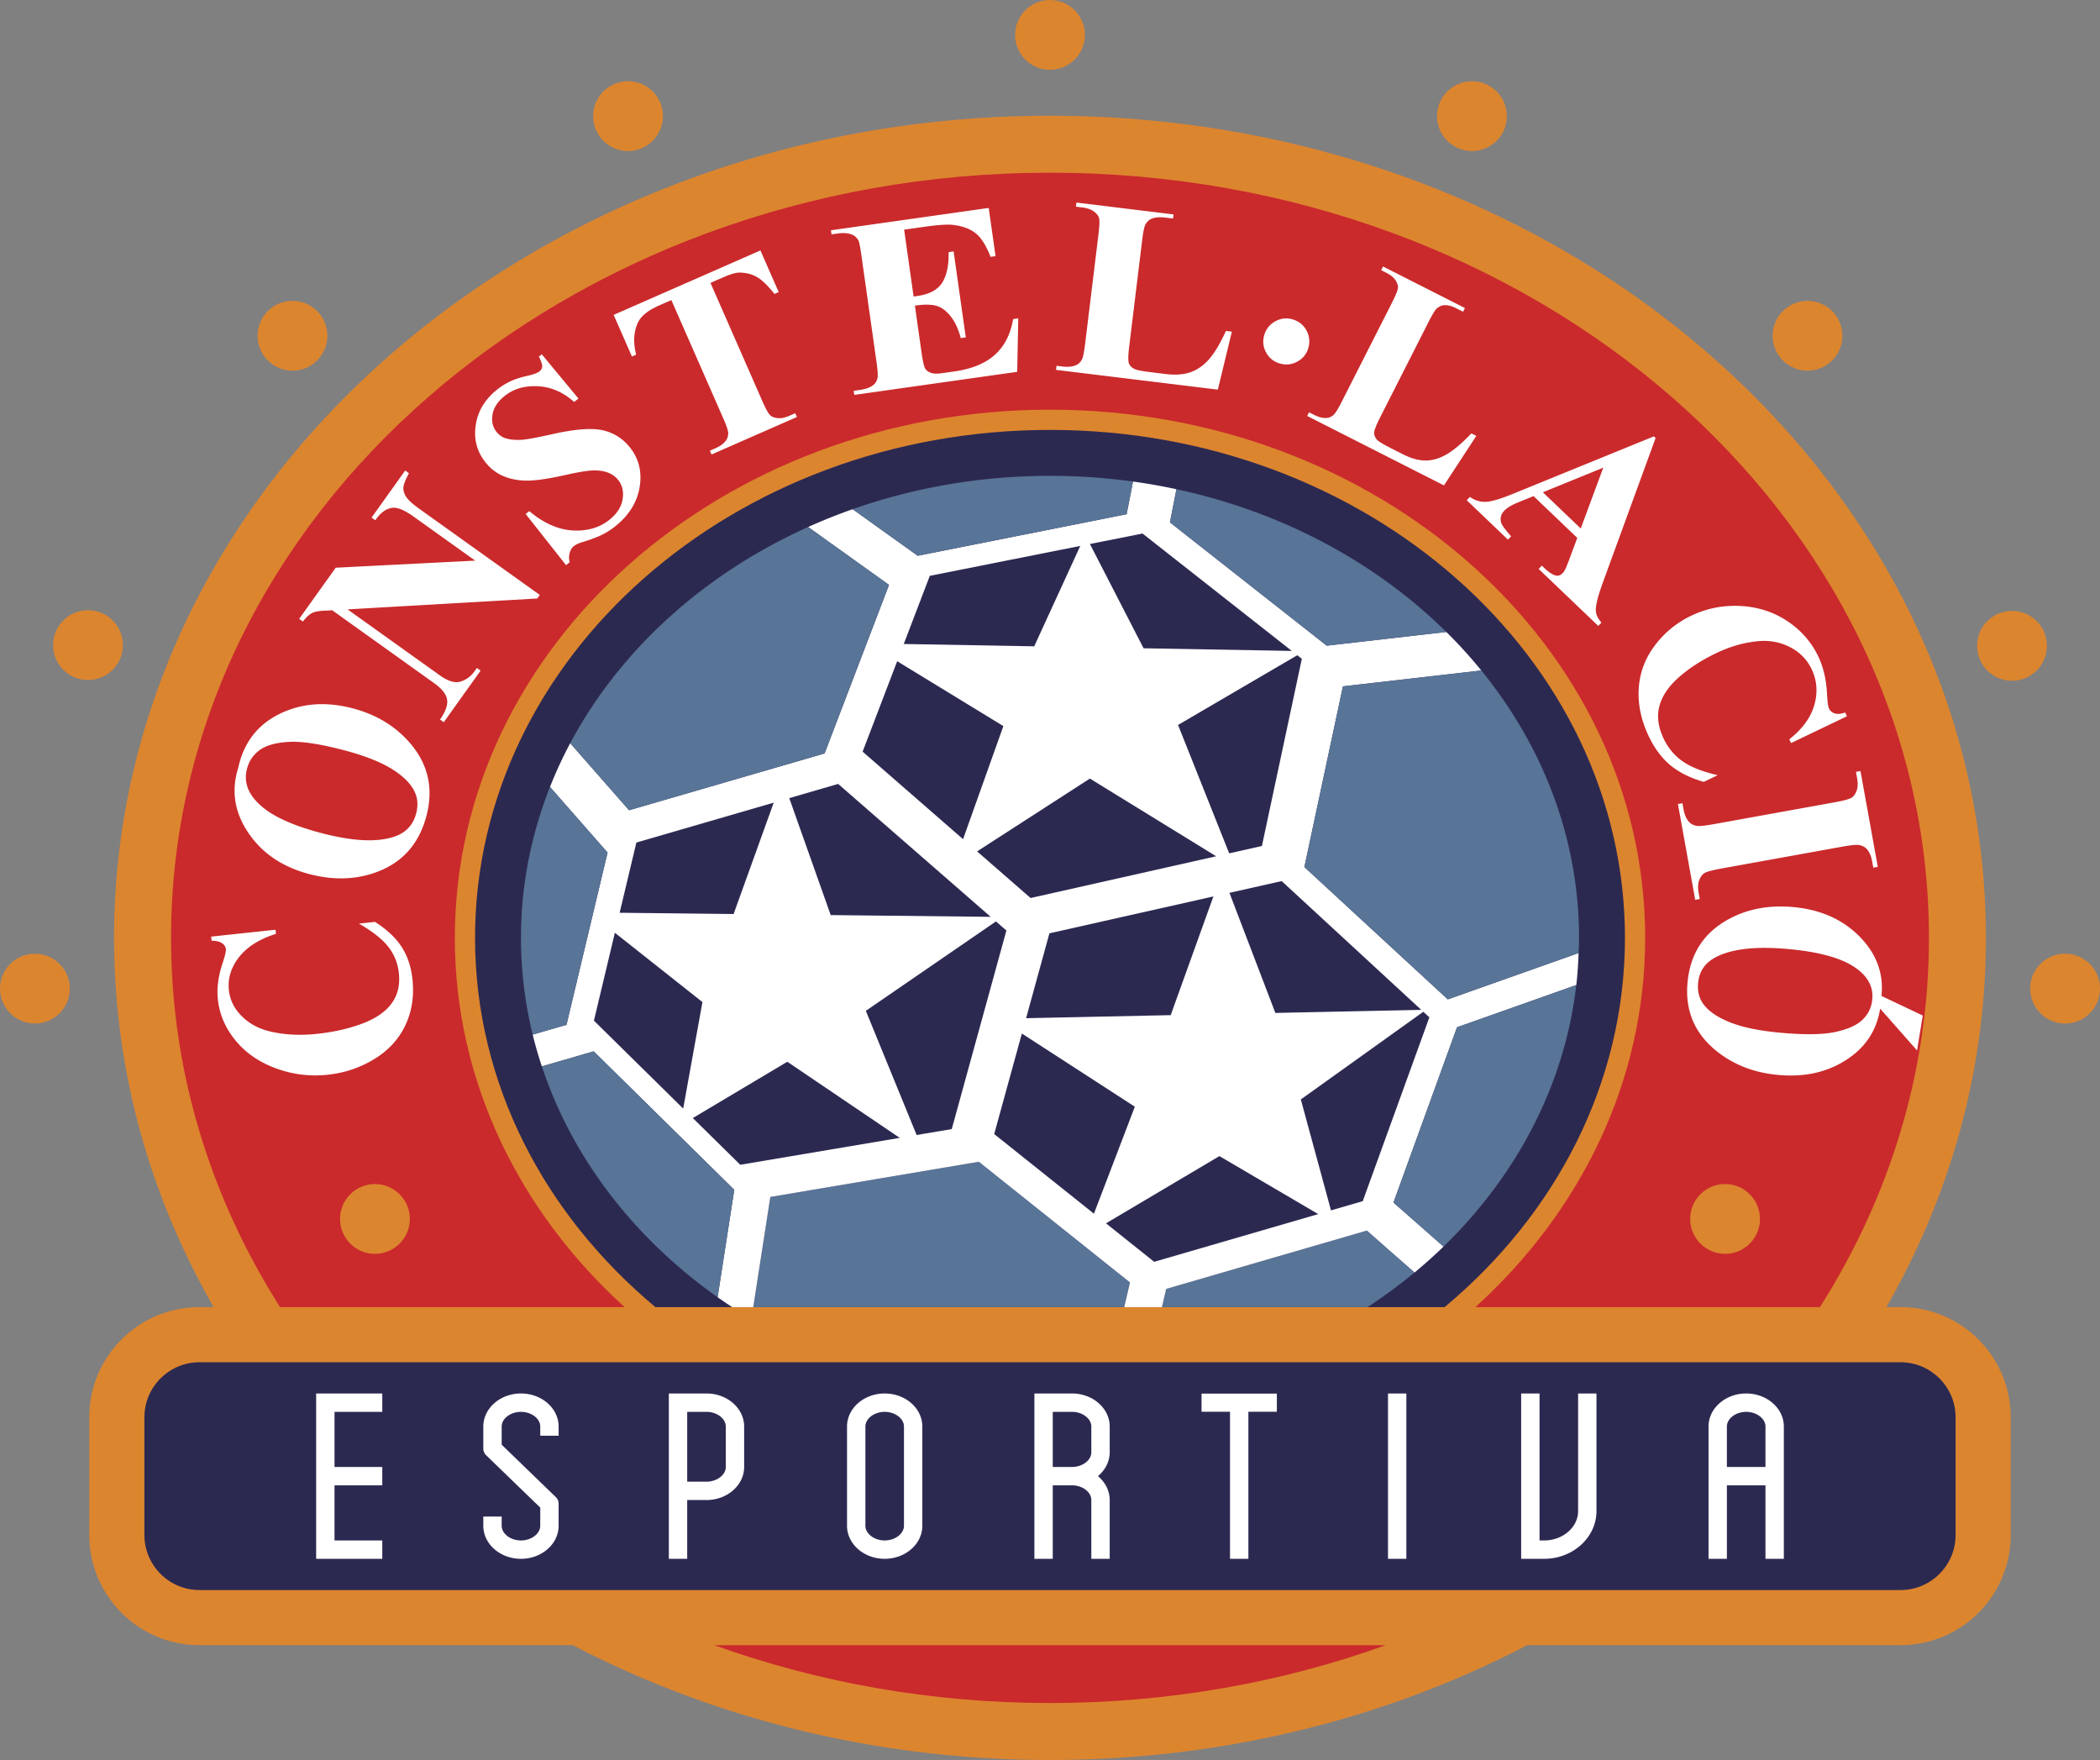 <svg xmlns="http://www.w3.org/2000/svg" width="2500" height="2095" viewBox="0 0 573.04 480.198"><rect x="0" y="0" width="573.04" height="480.198" fill="#808080" stroke="none"/><path d="M518.599 356.64h-3.858c17.372-30.294 27.166-64.516 27.166-100.751 0-123.883-114.34-224.31-255.387-224.31-141.048 0-255.387 100.426-255.387 224.31 0 36.235 9.795 70.457 27.166 100.751h-3.857c-16.61 0-30.075 13.464-30.075 30.075v32.08c0 16.608 13.465 30.075 30.075 30.075h101.857c38.131 19.894 82.652 31.328 130.221 31.328 47.567 0 92.089-11.435 130.221-31.328h101.858c16.609 0 30.074-13.467 30.074-30.075v-32.08c0-16.611-13.465-30.075-30.074-30.075zM573.04 269.736c0 5.259-4.265 9.523-9.523 9.523-5.26 0-9.523-4.265-9.523-9.523 0-5.26 4.264-9.524 9.523-9.524 5.258 0 9.523 4.265 9.523 9.524zM180.903 31.686c0 5.259-4.265 9.523-9.524 9.523-5.259 0-9.524-4.265-9.524-9.523 0-5.26 4.265-9.523 9.524-9.523 5.26-.001 9.524 4.263 9.524 9.523zM558.551 176.011a9.524 9.524 0 1 1-19.044 0 9.524 9.524 0 0 1 19.044 0z" fill="#dc852f"/><path d="M502.75 91.61c0 5.259-4.265 9.523-9.524 9.523-5.258 0-9.523-4.264-9.523-9.523 0-5.26 4.266-9.523 9.523-9.523 5.259 0 9.524 4.264 9.524 9.523zM411.187 31.688c0 5.259-4.266 9.524-9.524 9.524s-9.524-4.265-9.524-9.524c0-5.259 4.266-9.523 9.524-9.523s9.524 4.263 9.524 9.523zM19.047 269.736c0 5.259-4.265 9.523-9.523 9.523S0 274.995 0 269.736c0-5.26 4.265-9.524 9.523-9.524s9.524 4.265 9.524 9.524zM33.535 176.011c0 5.259-4.265 9.524-9.523 9.524-5.259 0-9.524-4.265-9.524-9.524 0-5.259 4.265-9.523 9.524-9.523 5.259 0 9.523 4.264 9.523 9.523zM89.335 91.61c0 5.259-4.265 9.523-9.524 9.523-5.259 0-9.523-4.264-9.523-9.523 0-5.26 4.265-9.523 9.523-9.523 5.26 0 9.524 4.264 9.524 9.523zM296.043 9.524c0 5.26-4.265 9.524-9.523 9.524-5.259 0-9.523-4.264-9.523-9.524S281.26 0 286.52 0c5.258 0 9.523 4.264 9.523 9.524z" fill="#dc852f"/><path d="M194.894 448.87c28.231 10.166 59.172 15.789 91.626 15.789 32.453 0 63.394-5.623 91.625-15.789H194.894zM286.52 47.118c-132.466 0-239.848 93.468-239.848 208.771 0 36.54 10.795 70.876 29.743 100.751h94.033c-28.648-25.986-46.332-61.528-46.332-100.751 0-79.589 72.712-144.11 162.404-144.11 89.694 0 162.405 64.521 162.405 144.11 0 39.223-17.684 74.765-46.332 100.751h94.03c18.948-29.875 29.745-64.211 29.745-100.751 0-115.303-107.384-208.771-239.848-208.771z" fill="#ca2a2c"/><path d="M178.845 356.64h215.35c30.286-25.27 49.217-61.046 49.217-100.751 0-76.545-70.242-138.596-156.892-138.596-86.648 0-156.891 62.051-156.891 138.596 0 39.705 18.93 75.481 49.216 100.751z" fill="#2c2951"/><path d="M373.173 356.64c4.48-2.944 8.781-6.085 12.837-9.457l-13.015-11.435-54.773 15.927-1.151 4.965h56.102zM306.776 356.64l1.563-6.74-41.237-32.921-56.898 9.598-4.661 30.063h101.233z" fill="#587497"/><path d="M145.354 282.283a112.434 112.434 0 0 0 2.507 8.666l14.143-4.097 38.357 37.774-4.544 29.308c1.307.924 2.638 1.82 3.981 2.705h5.746l4.661-30.062 56.898-9.599L308.34 349.9l-1.562 6.739h10.294l1.151-4.965 54.773-15.927 13.015 11.435a138.465 138.465 0 0 0 7.898-7.068l-13.659-12.006 17.336-47.827 32.55-11.524c.335-2.882.516-5.8.625-8.732l-35.688 12.641-39.135-36.1 10.516-49.302 37.761-4.329a130.913 130.913 0 0 0-9.549-10.51l-32.629 3.741-42.788-33.643 1.772-9.048a162.413 162.413 0 0 0-11.849-2.094l-1.746 8.917-57.004 11.334-17.752-12.707a153.981 153.981 0 0 0-12.156 4.861l22.069 15.795-17.572 45.982-53.352 15.499-16.059-18.291a116.782 116.782 0 0 0-5.522 11.943l15.709 17.896-11.205 46.997-9.228 2.676z" fill="#fff"/><path d="M225.009 205.563l17.572-45.982-22.069-15.795c-28.44 12.796-51.375 33.584-64.913 58.986l16.058 18.291 53.352-15.5zM307.425 140.297l1.746-8.917a166.038 166.038 0 0 0-22.651-1.556c-19.043 0-37.206 3.25-53.851 9.101l17.752 12.707 57.004-11.335zM362.035 176.165l32.629-3.741c-19.144-18.901-44.67-32.742-73.645-38.95l-1.772 9.048 42.788 33.643zM380.249 328.108l13.659 12.006c19.896-19.333 33.057-44.055 36.227-71.357l-32.55 11.524-17.336 47.827zM355.937 236.565l39.135 36.1 35.688-12.641c.051-1.375.119-2.749.119-4.136 0-27.197-9.896-52.359-26.666-72.955l-37.761 4.329-10.515 49.303zM165.787 232.611l-15.709-17.896c-5.107 12.908-7.918 26.75-7.918 41.174 0 9.058 1.116 17.881 3.194 26.395l9.229-2.675 11.204-46.998zM162.003 286.853l-14.143 4.097c8.31 25.102 25.291 46.977 47.956 62.985l4.544-29.308-38.357-37.774z" fill="#587497"/><path fill="#2c2951" d="M387.831 275.531l-39.816.838-12.53-32.768 14.256-3.205 38.09 35.135zM355.239 179.748l-10.892 51.069-8.932 2.01-13.953-35.031 32.537-19.025 1.24.977zM311.766 145.567l40.736 32.029-40.448-.722-14.643-28.453 14.355-2.854zM331.86 233.626l-50.635 11.388-14.602-12.722 30.782-19.868 34.455 21.202zM331.106 244.587l-11.651 32.386-39.461.834 6.37-23.16 44.742-10.06zM253.723 157.108l41.059-8.164-12.57 27.397-35.597-.635 7.108-18.598zM244.819 180.405l28.973 17.705-10.997 30.848-27.406-23.88 9.43-24.673zM228.708 213.883l41.625 36.265-43.652-.478-11.314-31.91 13.341-3.877zM173.652 229.88l37.475-10.889-10.944 30.39-31.098-.345 4.567-19.156zM167.783 254.499l23.898 18.906-5.257 29.057-24.357-23.989 5.716-23.974zM201.998 317.797l-12.946-12.746 25.786-15.363 30.672 20.767-43.512 7.342zM259.712 308.058l-9.584 1.618-13.861-33.882 35.505-24.393 2.847 2.483-14.907 54.174zM271.294 309.421l7.548-27.432 30.827 19.964-11.162 29.193-27.213-21.725zM314.945 344.273l-13.149-10.499 30.954-18.342 26.963 15.825-44.768 13.016zM371.859 327.725l-8.661 2.517-8.233-30.27 33.426-23.923 1.648 1.519-18.18 50.157zM54.441 371.678c-8.305 0-15.038 6.731-15.038 15.037v32.08c0 8.306 6.733 15.038 15.038 15.038h464.158c8.305 0 15.037-6.732 15.037-15.038v-32.08c0-8.306-6.732-15.037-15.037-15.037H54.441z"/><path fill="#fff" d="M327.872 385.18h7.77v40.132h5.012V385.18h7.77v-4.953h-20.552v4.953zM241.407 380.199c-5.667 0-10.275 4.045-10.275 9.022v27.067c0 4.973 4.609 9.022 10.275 9.022 5.667 0 10.275-4.05 10.275-9.022v-27.067c.001-4.977-4.608-9.022-10.275-9.022zm5.264 36.09c0 2.173-2.411 4.01-5.264 4.01s-5.263-1.837-5.263-4.01v-27.067c0-2.174 2.411-4.011 5.263-4.011s5.264 1.837 5.264 4.011v27.067zM192.786 380.199H182.51v45.112h5.013v-16.04h5.263c5.666 0 10.275-4.05 10.275-9.022v-11.027c.001-4.978-4.609-9.023-10.275-9.023zm5.263 20.05c0 2.173-2.41 4.01-5.263 4.01h-5.263v-19.048h5.263c2.853 0 5.263 1.837 5.263 4.011v11.027zM142.16 380.199c-5.667 0-10.276 4.045-10.276 9.022v6.015c0 .678.275 1.327.764 1.802l14.775 14.297v4.954c0 2.173-2.411 4.01-5.263 4.01-2.853 0-5.263-1.837-5.263-4.01v-2.507h-5.013v2.507c0 4.973 4.609 9.022 10.276 9.022s10.276-4.05 10.276-9.022v-6.016c0-.681-.275-1.331-.764-1.801l-14.775-14.298v-4.953c0-2.174 2.41-4.011 5.263-4.011 2.853 0 5.263 1.837 5.263 4.011v2.506h5.013v-2.506c0-4.977-4.61-9.022-10.276-9.022zM86.27 380.199v45.112h18.045v-5.013H91.282v-15.037h13.033v-5.013H91.283V385.21h13.033v-5.012H86.27v.001zM292.534 380.199h-10.276v45.112h5.013v-20.05h5.263c2.853 0 5.263 1.836 5.263 4.01v16.04h5.013v-16.04c0-2.569-1.239-4.872-3.205-6.517 1.966-1.645 3.205-3.951 3.205-6.516v-7.018c0-4.976-4.61-9.021-10.276-9.021zm-5.263 20.05v-15.038h5.263c2.853 0 5.263 1.837 5.263 4.011v7.018c0 2.173-2.41 4.01-5.263 4.01h-5.263v-.001zM378.749 425.312h5.013v-45.113h-5.013v45.113zM476.493 380.199c-5.667 0-10.276 4.045-10.276 9.022v36.09h5.013v-20.05h10.526v20.05h5.013v-36.09c0-4.977-4.61-9.022-10.276-9.022zm-5.264 20.05v-11.027c0-2.174 2.41-4.011 5.264-4.011 2.853 0 5.263 1.837 5.263 4.011v11.027h-10.527zM430.629 412.279c0 4.421-4.161 8.02-9.272 8.02h-1.254v-40.1h-5.013v45.112h6.267c7.876 0 14.284-5.847 14.284-13.032v-32.08h-5.012v32.08zM57.62 255.544l17.569-1.876.12 1.12c-4.526 1.426-7.884 3.544-10.077 6.353-2.19 2.808-3.117 5.811-2.775 9.015.288 2.693 1.465 5.067 3.533 7.115 2.067 2.048 4.634 3.431 7.697 4.146 3.926.933 8.204 1.151 12.836.658 4.557-.489 8.656-1.414 12.297-2.78 3.641-1.363 6.308-3.184 8.003-5.459 1.695-2.275 2.367-5.056 2.017-8.345-.287-2.687-1.249-5.075-2.891-7.171-1.642-2.099-4.309-4.205-8-6.324l4.385-.47c3.221 2.067 5.637 4.331 7.247 6.798 1.61 2.468 2.602 5.428 2.971 8.89.489 4.59-.162 8.775-1.955 12.555-1.792 3.783-4.619 6.85-8.483 9.199-3.863 2.354-8.09 3.774-12.681 4.265a30.935 30.935 0 0 1-14.117-1.739c-4.57-1.672-8.248-4.206-11.034-7.597-2.784-3.392-4.397-7.136-4.835-11.235-.322-3.02.103-6.281 1.268-9.79.676-2.056.985-3.349.929-3.877-.072-.678-.423-1.233-1.054-1.66-.628-.431-1.579-.65-2.85-.67l-.12-1.121zM70.894 204.626c1.765-1.275 4.408-2.016 7.928-2.211 3.521-.2 8.549.562 15.083 2.283 5.492 1.447 9.808 3.135 12.948 5.063 3.143 1.927 5.246 4.025 6.31 6.297.835 1.764.963 3.736.39 5.913-.846 3.207-2.912 5.333-6.2 6.379-4.711 1.507-11.281 1.151-19.71-1.069-7.093-1.868-12.314-4.133-15.667-6.798-4.08-3.246-5.604-6.829-4.572-10.747.56-2.13 1.724-3.834 3.49-5.11zm-3.161 22.558c3.763 5.596 9.314 9.36 16.653 11.292 6.541 1.724 12.625 1.559 18.261-.495 7.13-2.593 11.703-7.723 13.721-15.382 2.012-7.636.411-14.377-4.807-20.226-3.93-4.418-9.031-7.452-15.303-9.104-7.338-1.934-14.011-1.422-20.015 1.534-6.003 2.958-9.749 7.856-11.239 14.694-1.944 6.195-1.033 12.091 2.729 17.687zM91.615 154.893l38.055-1.933-16.729-11.958c-2.401-1.716-4.266-2.538-5.594-2.47-1.789.091-3.435 1.229-4.939 3.414l-1.019-.729 9.181-12.846 1.021.729c-.957 1.795-1.461 3.098-1.518 3.904-.057.807.19 1.646.74 2.52.549.874 1.769 1.986 3.659 3.336l32.827 23.463-.692.968-51.764 2.973 25.208 18.019c2.238 1.6 4.125 2.156 5.659 1.666 1.532-.487 2.78-1.406 3.742-2.752l.679-.951 1.021.729-10.057 14.069-1.019-.729c1.532-2.184 2.173-4.01 1.921-5.476-.251-1.465-1.41-2.938-3.477-4.415l-27.868-19.92-1.756.1c-1.672.039-2.903.25-3.698.635-.794.387-1.641 1.167-2.542 2.339l-1.02-.729 9.979-13.956zM147.844 96.672l10.001 12.062-1.179.932c-2.975-2.654-6.255-4.083-9.845-4.282-3.591-.199-6.614.67-9.072 2.612-1.9 1.501-3.014 3.186-3.34 5.05-.327 1.865.025 3.447 1.053 4.749.638.809 1.405 1.378 2.302 1.712 1.205.419 2.732.583 4.588.486 1.352-.083 4.206-.611 8.563-1.581 6.098-1.361 10.65-1.694 13.655-1 2.985.71 5.435 2.273 7.346 4.693 2.448 3.101 3.317 6.722 2.609 10.869-.708 4.146-2.95 7.709-6.725 10.69a19.732 19.732 0 0 1-3.638 2.3c-1.239.597-2.896 1.22-4.972 1.863-1.172.342-2.047.737-2.62 1.191-.483.38-.847.965-1.095 1.754-.25.791-.26 1.67-.029 2.646l-.984.776-11.026-13.965.982-.777c3.922 3.285 7.864 5.042 11.826 5.271 3.962.227 7.29-.724 9.982-2.85 2.079-1.642 3.298-3.504 3.657-5.589.359-2.085-.039-3.861-1.198-5.329-.695-.88-1.602-1.542-2.72-1.983-1.117-.443-2.449-.648-3.994-.621-1.544.028-4.006.424-7.383 1.184-4.739 1.062-8.309 1.595-10.707 1.596-2.4.001-4.567-.406-6.5-1.22-1.932-.814-3.579-2.084-4.942-3.812-2.321-2.939-3.194-6.32-2.619-10.141.575-3.823 2.543-7.064 5.91-9.722a18.373 18.373 0 0 1 3.923-2.376c1.049-.466 2.436-.9 4.159-1.298 1.722-.396 2.835-.794 3.338-1.19.482-.382.751-.825.803-1.333.053-.508-.247-1.421-.896-2.744l.787-.623zM207.502 68.328l4.986 11.359-1.147.505c-1.851-2.312-3.455-3.854-4.812-4.624-1.355-.77-2.928-1.17-4.716-1.2-.996-.008-2.534.444-4.614 1.356l-3.328 1.46 14.153 32.243c.944 2.15 1.659 3.442 2.147 3.873.49.434 1.188.695 2.099.784.911.09 1.996-.143 3.262-.698l1.472-.646.454 1.032-23.293 10.225-.454-1.033 1.479-.649c1.292-.568 2.237-1.245 2.831-2.036.442-.537.672-1.232.69-2.086.017-.615-.436-1.975-1.359-4.08L183.199 81.87l-3.328 1.46c-3.02 1.324-4.949 2.882-5.793 4.67-1.174 2.539-1.338 5.459-.491 8.763l-1.147.503-4.986-11.359 40.048-17.579zM246.719 62.66l2.583 18.239 1.036-.147c3.295-.467 5.56-1.694 6.791-3.679 1.231-1.986 1.805-4.749 1.722-8.284l1.365-.194 3.322 23.45-1.365.193c-.668-2.508-1.61-4.511-2.828-6.016-1.217-1.503-2.517-2.44-3.899-2.812-1.383-.37-3.314-.38-5.792-.03l1.792 12.65c.352 2.482.687 3.984 1.005 4.507.32.524.832.917 1.542 1.178.707.261 1.795.288 3.263.079l3.074-.436c4.807-.68 8.52-2.195 11.143-4.549 2.62-2.351 4.283-5.6 4.985-9.748l1.406-.199-.294 14.585-44.462 6.298-.158-1.118 1.696-.239c1.481-.21 2.64-.61 3.48-1.203.607-.402 1.033-1.014 1.277-1.838.198-.581.137-2.019-.188-4.314l-4.183-29.53c-.293-2.062-.536-3.315-.726-3.763-.365-.763-.918-1.317-1.657-1.659-1.043-.484-2.394-.609-4.05-.374l-1.695.24-.159-1.116 43.054-6.099 1.862 13.151-1.363.194c-1.19-3.086-2.547-5.233-4.076-6.441-1.531-1.207-3.562-1.964-6.089-2.266-1.479-.198-4.171-.021-8.08.533l-5.334.757zM336.146 90.485l-3.823 15.818-44.159-5.387.137-1.119 1.641.2c1.434.175 2.618.067 3.556-.324.672-.245 1.225-.734 1.661-1.464.332-.514.642-1.939.929-4.28l3.656-29.978c.29-2.375.337-3.88.144-4.513-.196-.634-.671-1.224-1.432-1.774-.76-.55-1.833-.91-3.217-1.079l-1.64-.201.136-1.119 26.494 3.232-.138 1.12-2.171-.265c-1.45-.178-2.646-.081-3.587.286-.678.249-1.252.75-1.718 1.505-.337.517-.646 1.939-.929 4.266l-3.555 29.126c-.284 2.325-.319 3.828-.105 4.513.213.685.728 1.225 1.548 1.622.583.295 2.045.584 4.388.87l4.132.504c2.634.321 4.882.159 6.741-.486 1.863-.645 3.546-1.818 5.054-3.516 1.506-1.698 3.053-4.283 4.641-7.754l1.616.197zM352.804 87.158c1.68.51 2.924 1.528 3.731 3.059.808 1.529.962 3.123.459 4.78-.502 1.656-1.517 2.889-3.046 3.696-1.532.806-3.124.959-4.78.458-1.657-.502-2.893-1.513-3.702-3.029-.813-1.517-.965-3.104-.465-4.761.503-1.657 1.514-2.897 3.035-3.72 1.522-.825 3.111-.986 4.768-.483zM402.851 118.923l-8.823 13.51-37.323-18.94.511-1.005 1.395.708c1.22.619 2.312.898 3.277.84.676.003 1.331-.264 1.97-.804.48-.384 1.242-1.604 2.285-3.661l13.668-26.931c1.068-2.11 1.622-3.484 1.659-4.122.039-.637-.189-1.33-.68-2.08-.491-.748-1.327-1.421-2.504-2.019l-1.395-.709.51-1.005 22.351 11.341-.512 1.005-1.822-.925c-1.218-.618-2.305-.905-3.256-.863-.688.021-1.359.296-2.016.828-.472.367-1.231 1.584-2.281 3.652l-13.221 26.058c-1.064 2.095-1.618 3.49-1.658 4.185-.041.694.226 1.373.803 2.028.42.449 1.62 1.175 3.6 2.18l3.498 1.774c2.227 1.13 4.277 1.689 6.152 1.675 1.872-.013 3.771-.569 5.691-1.668 1.918-1.1 4.18-3.011 6.779-5.732l1.342.68zM421.009 134.315l16.482-6.72-6.145 16.596-10.337-9.876zm7.185 18.387c-.604 1.562-.963 2.436-1.074 2.621-.21.418-.459.779-.75 1.084-.486.509-1.042.722-1.667.646-.888-.135-1.987-.831-3.301-2.085l-.676-.643-.864.905 16.267 15.539.866-.905c-.953-1.07-1.461-2.136-1.529-3.196-.091-1.405.551-3.993 1.924-7.761l14.383-39.396-.476-.452-37.923 15.464c-3.64 1.507-6.245 2.304-7.821 2.389-1.576.086-3.061-.359-4.449-1.334l-.867.907 11.251 10.746.865-.906c-1.635-1.819-2.548-3.078-2.739-3.776-.333-1.185-.041-2.256.877-3.216.692-.724 1.8-1.419 3.327-2.083l4.648-1.895 11.932 11.397-2.204 5.95zM503.991 195.418l-15.253 7.318-.487-1.019c3.583-2.813 5.864-5.944 6.841-9.387.976-3.446.725-6.709-.754-9.792-1.228-2.562-3.149-4.53-5.76-5.908-2.612-1.376-5.439-1.949-8.48-1.717-3.898.292-7.855 1.405-11.874 3.333-3.955 1.896-7.336 4.087-10.139 6.574-2.803 2.487-4.565 5.11-5.286 7.874-.722 2.761-.325 5.717 1.188 8.871 1.229 2.565 2.965 4.629 5.205 6.183 2.24 1.555 5.413 2.808 9.523 3.755l-3.795 1.821c-3.683-1.057-6.702-2.553-9.056-4.486-2.353-1.933-4.331-4.564-5.931-7.898-2.096-4.375-3.02-8.713-2.763-13.016.254-4.305 1.705-8.224 4.354-11.758a26.716 26.716 0 0 1 9.96-8.171c4.204-2.017 8.685-2.903 13.44-2.658 4.756.245 9.011 1.613 12.764 4.103 3.754 2.491 6.575 5.703 8.463 9.637 1.387 2.891 2.186 6.265 2.393 10.121.121 2.24.304 3.609.542 4.111.313.652.837 1.095 1.57 1.332.734.235 1.685.154 2.846-.241l.489 1.018zM463.82 245.292l-1.233.224-4.723-26.145 1.234-.223.297 1.654c.263 1.447.736 2.565 1.426 3.354.467.576 1.146.96 2.036 1.152.653.161 2.246.012 4.785-.446l32.803-5.927c2.589-.468 4.185-.895 4.79-1.282.604-.388 1.07-1.038 1.399-1.944.329-.911.368-2.062.116-3.462l-.301-1.654 1.233-.223 4.724 26.143-1.232.224-.297-1.649c-.261-1.441-.723-2.553-1.383-3.34-.467-.572-1.16-.964-2.081-1.175-.654-.161-2.248-.01-4.786.448l-32.801 5.927c-2.59.47-4.18.898-4.77 1.295-.588.398-1.057 1.05-1.399 1.955-.341.903-.386 2.056-.135 3.446l.298 1.648zM508.312 278.159c-1.529 1.52-4.012 2.651-7.448 3.399-3.438.748-8.521.814-15.251.191-5.651-.524-10.187-1.473-13.604-2.843-3.418-1.375-5.843-3.055-7.271-5.048-1.116-1.586-1.57-3.478-1.367-5.666.301-3.243 1.983-5.624 5.05-7.147 4.394-2.208 10.93-2.909 19.609-2.103 7.304.674 12.831 2.028 16.578 4.061 4.562 2.507 6.661 5.729 6.296 9.665-.199 2.143-1.062 3.972-2.592 5.491zm-.628-22.372c-4.641-4.832-10.737-7.597-18.293-8.298-6.736-.623-12.708.521-17.925 3.434-6.602 3.666-10.259 9.375-10.977 17.133-.718 7.734 1.98 14.02 8.095 18.863 4.609 3.646 10.143 5.769 16.601 6.368 7.556.7 14.051-.862 19.479-4.688 5.428-3.822 8.311-9.176 8.645-16.063.887-6.332-.989-11.917-5.625-16.749zm16.988 21.291l-12.254-5.815-.442 2.722 11.142 12.618 1.554-9.525z"/><path d="M111.834 332.58c0 5.259-4.265 9.523-9.523 9.523s-9.524-4.265-9.524-9.523 4.265-9.523 9.524-9.523 9.523 4.264 9.523 9.523zM480.252 332.58c0 5.259-4.265 9.523-9.523 9.523s-9.523-4.265-9.523-9.523 4.265-9.523 9.523-9.523 9.523 4.264 9.523 9.523z" fill="#dc852f"/></svg>